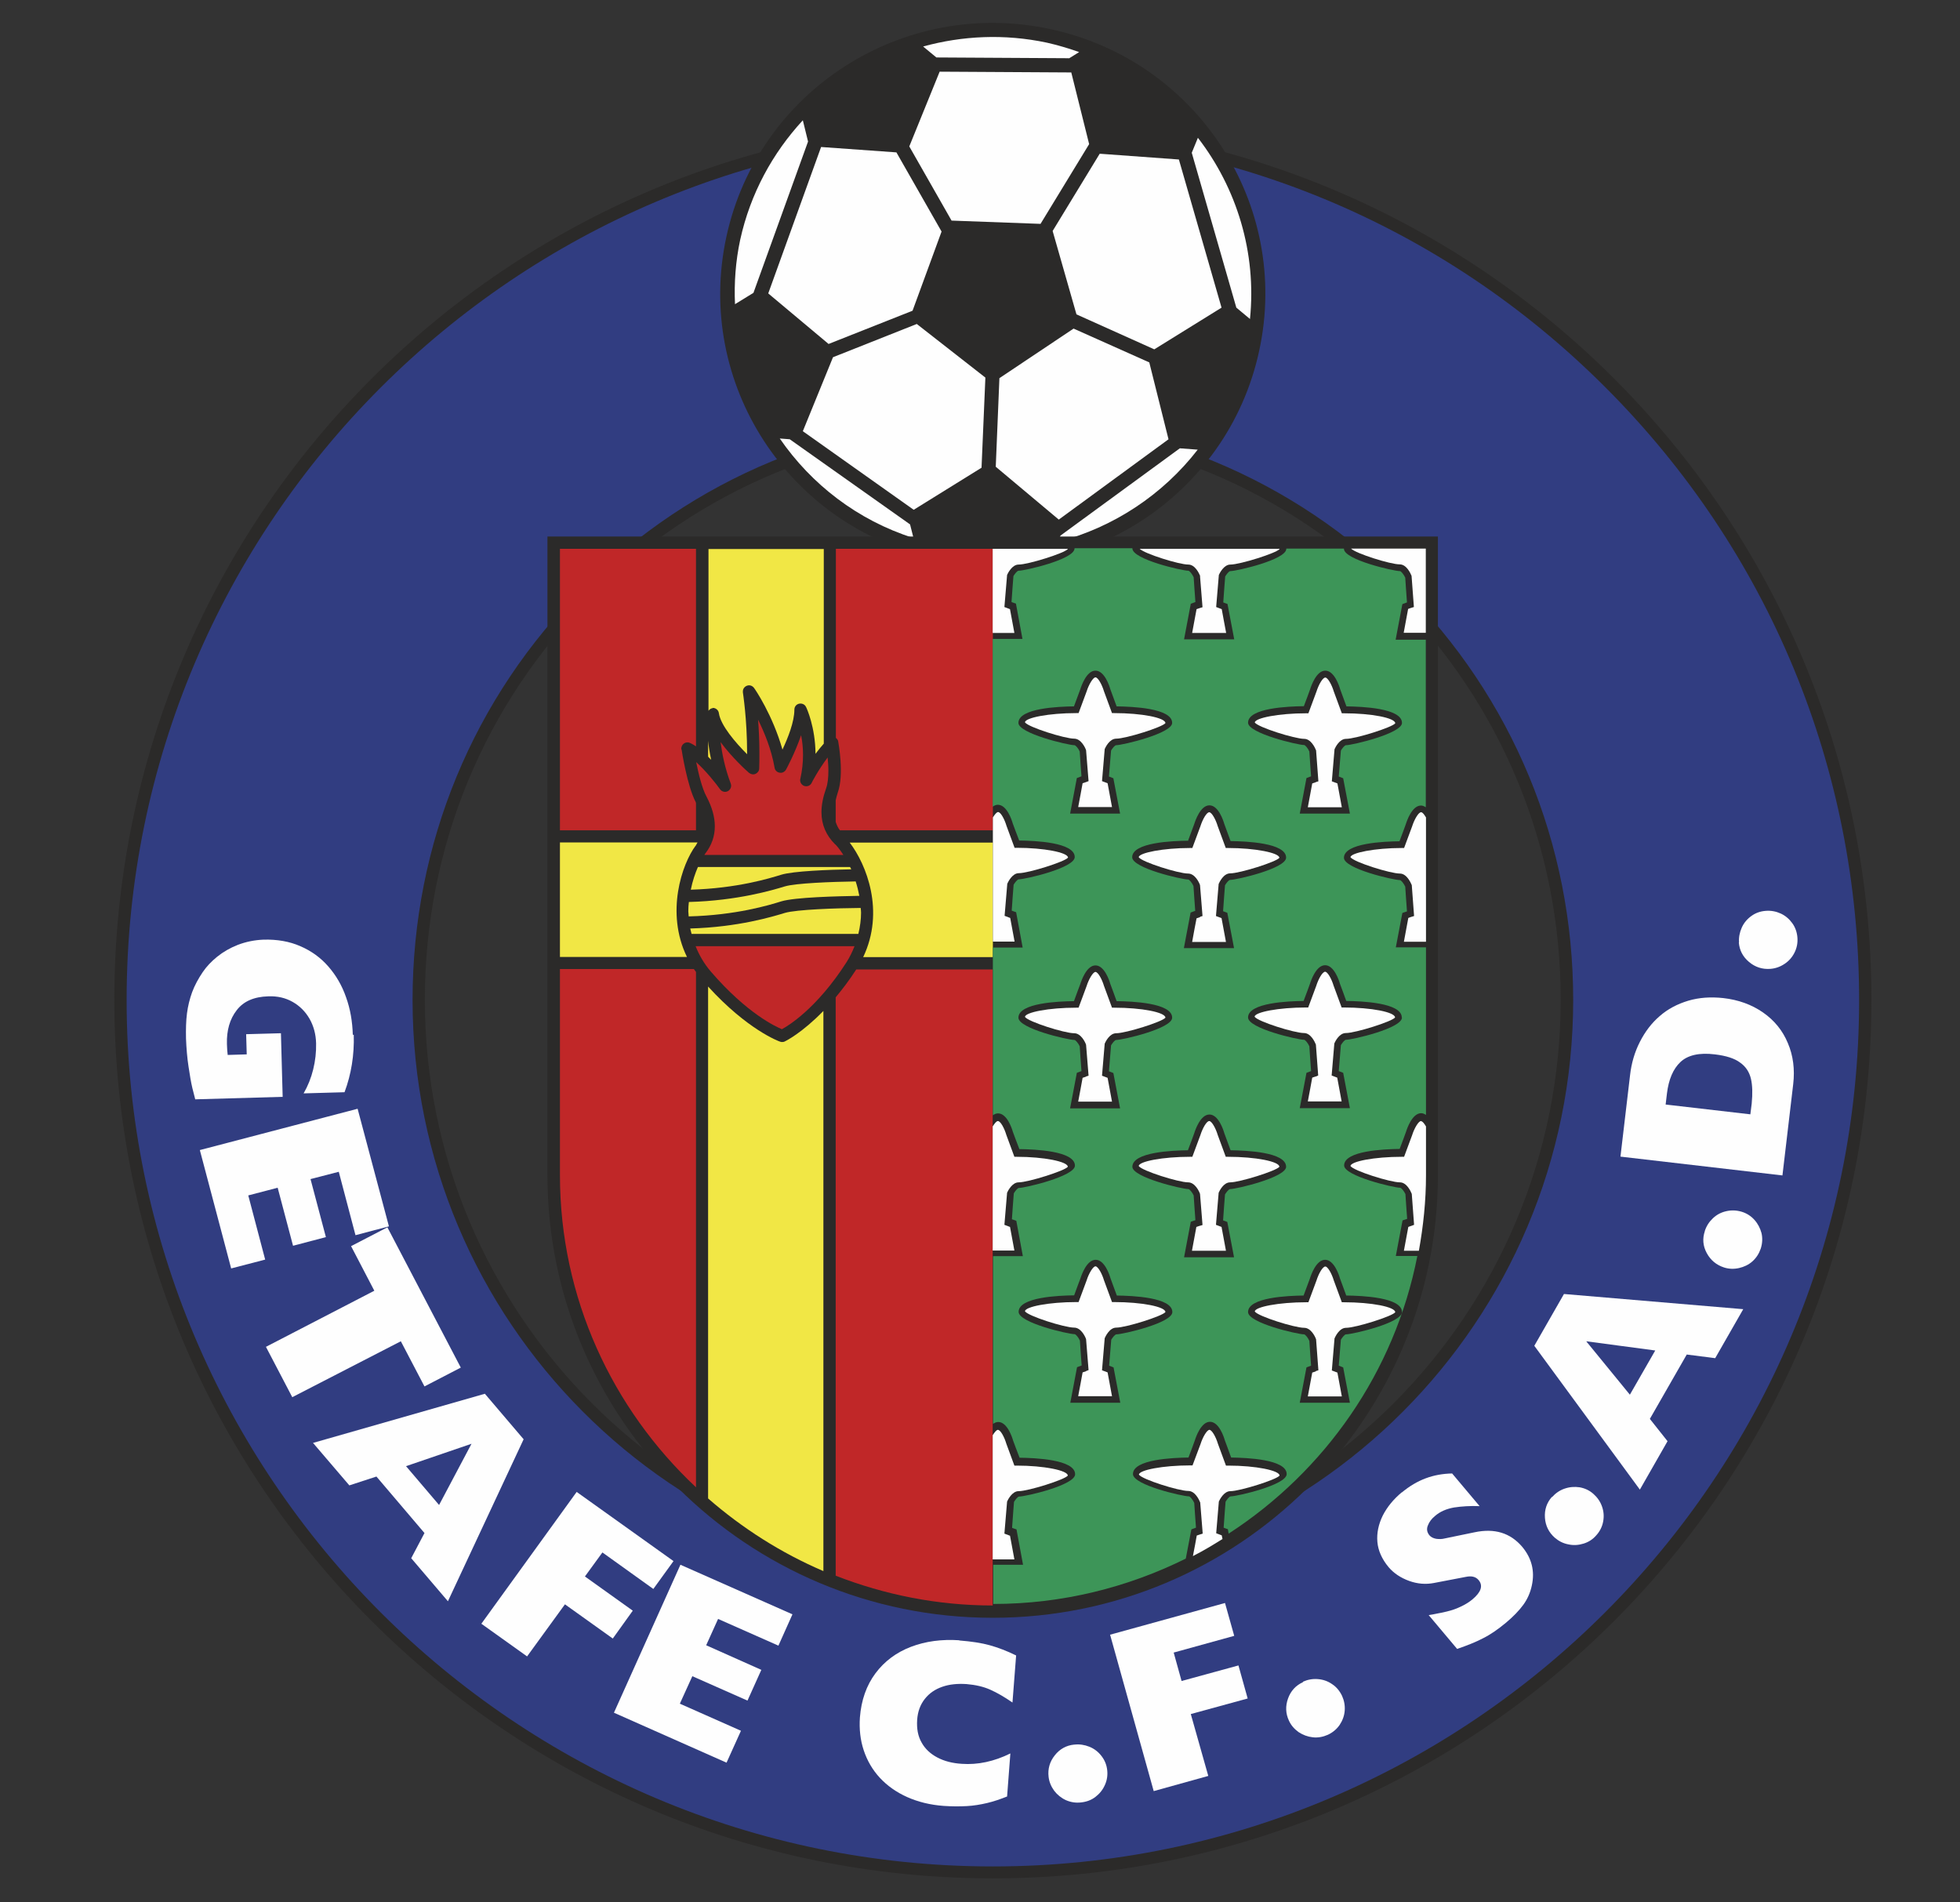 <?xml version="1.0" encoding="UTF-8"?>
<!DOCTYPE svg PUBLIC "-//W3C//DTD SVG 1.1//EN" "http://www.w3.org/Graphics/SVG/1.1/DTD/svg11.dtd">
<!-- Creator: CorelDRAW X6 -->
<svg xmlns="http://www.w3.org/2000/svg" xml:space="preserve" width="102mm" height="99mm" version="1.1" style="shape-rendering:geometricPrecision; text-rendering:geometricPrecision; image-rendering:optimizeQuality; fill-rule:evenodd; clip-rule:evenodd"
viewBox="0 0 10200 9900"
 xmlns:xlink="http://www.w3.org/1999/xlink">
 <rect x="0" y="0" width="10200" height="9900" fill="#333333" stroke="none"/>
 <defs>
  <style type="text/css">
   <![CDATA[
    .fil0 {fill:#2B2A29;fill-rule:nonzero}
    .fil2 {fill:#FEFEFE;fill-rule:nonzero}
    .fil1 {fill:#313D81;fill-rule:nonzero}
    .fil6 {fill:#3D9558;fill-rule:nonzero}
    .fil5 {fill:#C02728;fill-rule:nonzero}
    .fil3 {fill:#F1E745;fill-rule:nonzero}
    .fil4 {fill:#F7DF3B;fill-rule:nonzero}
   ]]>
  </style>
 </defs>
 <g id="Layer_x0020_1">
  <g id="_810225856">
   <g>
    <path class="fil0" d="M5167 631c-2525,0 -4572,2047 -4572,4572 0,2525 2047,4572 4572,4572 2525,0 4572,-2047 4572,-4572 0,-2525 -2047,-4572 -4572,-4572zm0 7539l0 0c-1630,0 -2956,-1331 -2956,-2967 0,-794 309,-1541 869,-2101 558,-558 1299,-865 2087,-865 788,0 1529,307 2086,865 561,561 869,1307 869,2101 0,1636 -1326,2967 -2956,2967z"/>
    <path class="fil1" d="M8354 2015c-851,-851 -1983,-1320 -3187,-1320 -2486,0 -4508,2023 -4508,4509 0,2486 2022,4509 4508,4509 2485,0 4508,-2022 4508,-4509 0,-1204 -469,-2337 -1320,-3188zm-3187 6219l0 0c-1665,0 -3020,-1359 -3020,-3030 0,-811 315,-1574 888,-2146 570,-570 1327,-884 2132,-884 805,0 1562,314 2132,884 573,573 888,1335 888,2146 0,1671 -1355,3030 -3020,3030z"/>
    <g>
     <path class="fil2" d="M1841 5385c3,106 -13,205 -48,299l-213 6c22,-38 39,-80 50,-125 11,-45 16,-90 15,-135 -1,-48 -13,-91 -34,-128 -22,-38 -51,-67 -88,-88 -37,-21 -79,-31 -127,-29 -74,2 -129,26 -164,72 -36,46 -53,105 -51,176 1,26 2,45 4,57l99 -3 -3 -105 181 -5 9 331 -455 13c-3,-11 -8,-31 -15,-59 -7,-29 -13,-66 -20,-112 -7,-46 -11,-95 -13,-145 -1,-49 0,-92 5,-131 5,-39 14,-75 27,-111 13,-35 32,-70 55,-104 19,-28 44,-55 75,-80 31,-25 67,-46 108,-62 42,-16 86,-25 133,-27 71,-2 135,9 192,34 58,25 106,60 146,106 40,46 71,99 92,160 22,61 33,126 35,195z"/>
     <polygon class="fil2" points="1861,5770 2024,6382 1850,6428 1763,6098 1616,6136 1696,6438 1525,6483 1445,6181 1292,6221 1380,6555 1203,6601 1040,5985 "/>
     <polygon class="fil2" points="2016,6387 2398,7117 2209,7215 2086,6980 1521,7271 1384,7009 1948,6717 1827,6485 "/>
     <path class="fil2" d="M2524 7254l201 236 -394 843 -191 -224 69 -131 -250 -294 -141 46 -189 -221 895 -256zm-69 259l0 0 -342 117 172 202 169 -319z"/>
     <polygon class="fil2" points="3001,7764 3505,8124 3400,8269 3135,8079 3044,8204 3293,8382 3189,8527 2940,8349 2743,8620 2505,8450 "/>
     <polygon class="fil2" points="3541,8143 4124,8401 4051,8564 3737,8425 3675,8562 3962,8690 3890,8850 3603,8723 3538,8866 3856,9007 3781,9173 3195,8913 "/>
     <path class="fil2" d="M4992 8537c63,5 116,13 159,25 43,12 88,29 137,53l-19 245c-42,-29 -80,-51 -116,-67 -36,-16 -77,-25 -123,-29 -47,-3 -89,1 -126,14 -38,13 -68,34 -91,63 -23,29 -37,65 -40,109 -3,46 4,85 23,118 18,33 46,59 82,78 36,19 78,30 127,33 83,6 168,-12 253,-54l-17 224c-35,14 -70,26 -104,34 -34,8 -69,14 -106,16 -37,2 -77,2 -120,-1 -70,-5 -134,-21 -190,-46 -56,-25 -104,-59 -142,-100 -38,-41 -66,-89 -84,-143 -18,-54 -24,-111 -20,-171 7,-90 34,-167 81,-230 47,-63 109,-109 185,-138 76,-29 160,-40 251,-34z"/>
     <path class="fil2" d="M5591 9079c27,-3 53,1 78,11 25,10 46,26 63,48 17,22 27,46 30,74 3,27 -1,53 -12,77 -11,25 -27,45 -49,62 -22,17 -47,26 -76,29 -27,3 -53,-1 -78,-12 -24,-11 -45,-28 -61,-49 -16,-22 -26,-46 -29,-72 -5,-42 6,-79 32,-112 26,-33 60,-52 101,-56z"/>
     <polygon class="fil2" points="5777,8507 6375,8342 6423,8513 6108,8600 6149,8748 6445,8667 6493,8839 6197,8920 6288,9242 6004,9321 "/>
     <path class="fil2" d="M6780 8752c24,-11 50,-16 77,-14 27,2 52,10 75,26 23,15 40,36 52,61 11,24 16,50 14,77 -2,27 -11,51 -26,74 -15,22 -36,40 -62,52 -25,11 -51,16 -78,13 -27,-3 -51,-12 -74,-27 -22,-16 -39,-35 -50,-59 -18,-38 -19,-77 -5,-116 14,-39 40,-68 78,-85z"/>
     <path class="fil2" d="M7295 7767c41,-34 82,-58 125,-74 43,-16 88,-24 137,-25l143 170c-49,-2 -93,1 -133,7 -39,7 -73,21 -100,45 -17,14 -29,30 -36,48 -8,19 -5,36 8,52 8,9 19,15 35,18 15,2 30,2 45,-2l155 -32c104,-22 186,3 248,76 49,59 66,125 50,200 -8,38 -23,72 -45,102 -22,30 -52,61 -89,92 -42,35 -81,62 -119,81 -38,20 -83,38 -136,56l-148 -176c18,-3 36,-6 54,-10 19,-3 37,-8 57,-13 19,-5 39,-13 60,-23 21,-10 40,-22 57,-36 45,-38 56,-71 32,-100 -15,-18 -37,-23 -66,-17l-167 32c-42,8 -85,5 -129,-11 -44,-16 -80,-40 -107,-72 -34,-41 -54,-85 -58,-131 -4,-46 6,-92 28,-137 23,-45 56,-85 99,-121z"/>
     <path class="fil2" d="M8077 7791c18,-20 39,-35 65,-44 26,-9 52,-11 79,-7 27,5 51,16 72,35 20,18 35,39 44,65 9,25 11,51 6,78 -5,27 -17,51 -36,72 -18,21 -40,35 -66,43 -26,8 -52,10 -79,4 -27,-5 -50,-17 -70,-34 -32,-28 -49,-63 -52,-104 -3,-42 9,-78 36,-109z"/>
     <path class="fil2" d="M7985 7003l154 -269 933 79 -146 255 -148 -19 -192 335 92 116 -144 252 -549 -748zm269 -24l0 0 228 279 132 -230 -360 -48z"/>
     <path class="fil2" d="M8872 6406c8,-25 22,-47 42,-66 20,-19 43,-31 70,-37 27,-6 53,-5 80,3 26,8 48,22 66,42 18,20 30,43 37,69 6,26 5,53 -4,81 -9,26 -23,48 -43,66 -20,18 -44,29 -70,35 -27,6 -53,5 -78,-3 -40,-13 -70,-38 -90,-75 -20,-37 -23,-75 -10,-114z"/>
     <path class="fil2" d="M8433 6019l50 -424c7,-62 24,-120 51,-173 27,-53 61,-98 103,-134 42,-37 92,-63 148,-80 57,-17 118,-21 183,-14 79,9 148,34 207,75 59,41 102,94 129,159 28,65 37,137 28,214l-56 475 -844 -98zm235 -271l0 0 441 51 7 -56c5,-52 4,-95 -4,-129 -8,-34 -26,-63 -56,-84 -29,-22 -73,-36 -132,-43 -81,-10 -141,4 -179,40 -38,36 -61,90 -70,163l-7 59z"/>
     <path class="fil2" d="M9050 4905c-2,-26 3,-52 14,-77 11,-25 28,-45 50,-61 22,-16 47,-25 76,-27 27,-2 53,3 77,14 24,11 44,28 60,50 16,22 25,48 27,76 2,27 -3,53 -15,77 -12,24 -29,44 -52,59 -22,15 -47,24 -74,26 -42,3 -79,-9 -111,-36 -32,-27 -50,-61 -53,-102z"/>
    </g>
    <g>
     <path class="fil0" d="M6553 1825c-164,761 -919,1246 -1684,1082 -766,-163 -1254,-913 -1089,-1674 164,-761 919,-1246 1684,-1082 766,163 1254,913 1089,1674z"/>
     <g>
      <path class="fil2" d="M5563 304l53 -33c-54,-19 -110,-36 -168,-49 -221,-47 -441,-36 -644,20l69 57 690 4z"/>
      <polygon class="fil2" points="5723,800 5478,1202 5602,1636 6007,1818 6357,1601 6135,830 "/>
      <path class="fil2" d="M4205 736l-27 -110c-157,170 -273,381 -326,622 -24,112 -32,225 -27,335l96 -59 284 -787z"/>
      <path class="fil2" d="M6434 1601l71 59c35,-346 -69,-681 -271,-943l-32 78 232 806z"/>
      <polygon class="fil2" points="4749,1617 4900,1205 4665,793 4273,765 3998,1527 4312,1790 "/>
      <path class="fil2" d="M5519 2787l-14 33c289,-75 546,-245 728,-480l-93 -7 -621 454z"/>
      <polygon class="fil2" points="4952,1148 5415,1165 5668,750 5575,377 4890,373 4732,762 4952,1148 "/>
      <polygon class="fil2" points="4771,1686 4335,1859 4178,2244 4755,2653 5108,2434 5128,1965 "/>
      <polygon class="fil2" points="5587,1710 5201,1968 5182,2429 5510,2704 6081,2286 5981,1886 "/>
      <path class="fil2" d="M4111 2286l-53 -4c164,238 404,425 696,518l-18 -71 -626 -443z"/>
     </g>
    </g>
    <g>
     <path class="fil0" d="M7452 2792l-4603 0 0 3324c0,1270 1040,2303 2317,2303 1278,0 2317,-1033 2317,-2303l0 -3324 -32 0z"/>
     <path class="fil3" d="M3620 4402c4,-6 6,-12 10,-18 -142,0 -524,0 -716,0 0,201 0,404 0,596 171,0 492,0 661,0 -113,-232 -25,-485 45,-579z"/>
     <path class="fil3" d="M3708 3684c16,-1 31,11 33,27 9,64 87,154 147,214 0,-2 0,-3 0,-5 0,-179 -22,-315 -22,-317 0,-2 0,-3 0,-5 0,-13 8,-24 20,-29 14,-6 29,-1 38,11 5,6 97,141 148,321 28,-60 62,-144 62,-208 0,-15 10,-28 25,-31 15,-3 30,4 36,18 3,5 48,104 49,243 13,-18 28,-36 43,-53 0,-321 0,-726 0,-1013 -217,0 -420,0 -600,0 0,238 0,557 0,842 6,-8 13,-13 23,-14z"/>
     <path class="fil4" d="M3685 3855c0,28 0,56 0,83 5,5 11,11 16,16 -8,-36 -13,-69 -16,-99z"/>
     <path class="fil3" d="M4084 5420c-7,3 -16,4 -24,1 -7,-2 -170,-62 -375,-287 0,449 0,1785 0,2664 178,155 380,284 600,378 0,-753 0,-2286 0,-2915 -111,114 -196,157 -202,159z"/>
     <path class="fil3" d="M4492 4981c247,0 635,0 675,0 0,-55 0,-542 0,-596 -44,0 -509,0 -745,0 87,114 184,357 70,596z"/>
     <path class="fil5" d="M5167 2856c-26,0 -389,0 -817,0 0,292 0,680 0,984 6,5 11,11 12,18 1,7 32,172 -2,266 -5,15 -8,28 -11,41 0,47 0,85 0,112 5,16 12,31 22,44 110,0 572,0 796,0l0 -1465z"/>
     <path class="fil5" d="M3546 3900c-2,-11 3,-23 12,-30 9,-7 21,-9 32,-4 10,4 21,11 32,18 0,-310 0,-722 0,-1028 -379,0 -684,0 -708,0 0,29 0,724 0,1465 245,0 666,0 708,0 0,-9 0,-62 0,-142 -1,-1 -1,-2 -1,-4 -45,-85 -73,-268 -74,-275z"/>
     <path class="fil5" d="M4349 8200c254,99 529,155 817,155l0 -3310c-185,0 -533,0 -710,0 -36,56 -72,103 -107,145 0,502 0,2181 0,3010z"/>
     <path class="fil5" d="M2914 5044c0,591 0,1071 0,1071 0,640 273,1217 708,1625 0,-1015 0,-2518 0,-2682 -4,-5 -7,-10 -11,-15 -77,0 -466,0 -697,0z"/>
     <path class="fil2" d="M6848 4070l13 -4 -12 -161c-6,-15 -27,-60 -62,-60 -49,0 -240,-60 -257,-85 1,-24 126,-48 267,-48l12 0 42 -113c11,-35 32,-73 46,-73 13,0 34,38 44,72l42 114 12 0c142,0 266,24 266,52 -15,21 -206,81 -256,81 -35,0 -56,45 -60,54l-14 167c0,0 21,8 29,11 3,15 18,95 23,124 -31,0 -146,0 -177,0 5,-29 20,-109 23,-124 8,-3 18,-6 18,-6z"/>
     <path class="fil2" d="M5652 4070l13 -5 -13 -161c-5,-15 -27,-60 -62,-60 -49,0 -240,-60 -256,-85 1,-24 125,-48 267,-48l12 0 42 -113c11,-35 33,-73 46,-73 13,0 34,38 44,72l42 114 12 0c142,0 266,24 266,52 -15,21 -206,81 -256,81 -35,0 -56,45 -60,54l-14 167c0,0 21,8 29,11 3,15 18,95 23,124 -31,0 -146,0 -176,0 5,-29 21,-109 23,-124 8,-3 18,-6 18,-6z"/>
     <path class="fil2" d="M6848 5602l12 -5 -12 -161c-6,-15 -27,-60 -62,-60 -50,0 -241,-60 -257,-85 1,-24 126,-48 267,-48l12 0 42 -113c11,-35 32,-73 46,-73 13,0 34,38 44,72l42 114 12 0c142,0 266,24 266,52 -15,21 -206,81 -256,81 -35,0 -56,45 -60,54l-14 167c0,0 21,8 29,11 3,14 18,95 23,124 -31,0 -146,0 -176,0 5,-29 21,-109 23,-124 8,-3 18,-6 18,-6z"/>
     <path class="fil2" d="M5652 5602l13 -4 -13 -161c-5,-15 -27,-60 -62,-60 -50,0 -240,-60 -256,-85 1,-24 125,-48 267,-48l12 0 42 -113c11,-35 33,-73 46,-73 13,0 34,38 44,72l42 114 12 0c142,0 266,24 266,52 -15,21 -206,81 -256,81 -35,0 -56,45 -60,54l-14 167c0,0 21,8 29,11 3,14 18,95 23,124 -31,0 -146,0 -176,0 5,-29 21,-109 23,-124 8,-3 18,-6 18,-6z"/>
     <path class="fil2" d="M6848 7135l13 -4 -12 -161c-5,-15 -27,-60 -62,-60 -50,0 -241,-60 -257,-85 1,-24 126,-48 267,-48l12 0 42 -113c11,-35 32,-73 46,-73 13,0 34,38 44,72l42 114 12 0c142,0 266,24 266,52 -15,21 -206,81 -256,81 -35,0 -56,46 -60,55l-14 167c0,0 21,8 29,11 3,15 18,95 23,124 -31,0 -146,0 -177,0 5,-29 20,-109 23,-124 8,-3 18,-6 18,-6z"/>
     <path class="fil2" d="M5652 7135l13 -5 -13 -161c-5,-15 -27,-60 -62,-60 -50,0 -240,-60 -256,-85 1,-24 125,-48 267,-48l12 0 42 -113c11,-35 33,-73 46,-73 13,0 34,38 44,72l42 114 12 0c142,0 266,24 266,52 -15,21 -206,81 -256,81 -35,0 -56,46 -60,55l-14 167c0,0 21,8 29,11 3,15 18,95 23,124 -31,0 -146,0 -176,0 5,-29 21,-109 23,-124 8,-3 18,-6 18,-6z"/>
     <path class="fil2" d="M6245 4771l13 -4 -13 -161c-5,-15 -27,-60 -62,-60 -50,0 -241,-60 -257,-85 1,-23 128,-48 267,-48l12 0 42 -113c11,-35 32,-73 46,-73 13,0 34,38 44,72l42 114 12 0c140,0 267,25 267,51 -15,21 -206,81 -256,81 -35,0 -56,46 -60,55l-14 167c0,0 21,8 29,11 3,15 18,95 23,124 -31,0 -146,0 -176,0 5,-29 20,-109 23,-123 8,-3 18,-6 18,-6z"/>
     <path class="fil2" d="M6245 6379l13 -4 -13 -162c-5,-15 -27,-60 -62,-60 -49,0 -241,-60 -257,-85 1,-24 125,-48 267,-48l12 0 42 -113c11,-35 32,-73 46,-73 13,0 34,38 44,72l42 114 12 0c142,0 267,24 267,52 -15,21 -207,81 -256,81 -35,0 -56,45 -60,54l-14 167c0,0 21,8 29,11 3,15 18,95 23,124 -31,0 -146,0 -177,0 5,-29 20,-109 23,-124 8,-3 18,-6 18,-6z"/>
     <path class="fil3" d="M3592 4832c2,9 5,19 7,28l868 0c9,-38 14,-75 14,-110 0,-9 -1,-17 -2,-25 -125,1 -335,8 -395,26 -63,19 -241,74 -493,81z"/>
     <path class="fil5" d="M4346 4394c-47,-47 -71,-102 -71,-167 0,-38 8,-79 24,-124 9,-25 12,-58 12,-93 0,-23 -2,-47 -4,-68 -50,67 -83,131 -83,132 -7,15 -24,21 -39,16 -13,-5 -21,-17 -21,-30 0,-2 0,-5 1,-7 10,-44 14,-86 14,-125 0,-38 -4,-72 -10,-102 -31,91 -76,175 -79,180 -7,11 -20,18 -33,15 -13,-2 -24,-12 -26,-26 -17,-97 -53,-183 -86,-250 4,50 7,107 7,174 0,26 0,53 -1,80 0,12 -8,23 -19,28 -11,5 -24,3 -34,-5 -13,-11 -89,-80 -148,-160 8,62 23,137 53,216 1,4 2,8 2,11 0,11 -6,22 -17,28 -14,8 -32,3 -41,-10 -21,-30 -74,-96 -124,-141 12,59 30,136 54,180 29,55 43,106 43,154 0,51 -16,98 -49,141 -2,2 -4,5 -5,8l723 0c-16,-25 -32,-45 -42,-55z"/>
     <path class="fil5" d="M3700 5057c188,218 338,286 369,299 30,-16 180,-105 336,-348 18,-28 31,-56 42,-84l-827 0c18,45 43,90 80,133z"/>
     <path class="fil3" d="M3585 4693c-2,16 -3,33 -3,50 0,8 2,17 2,26 246,-6 420,-59 481,-78 71,-22 294,-27 407,-29 -5,-26 -11,-51 -19,-75 -127,2 -313,9 -369,26 -63,19 -244,74 -499,81z"/>
     <path class="fil3" d="M3632 4512c-14,32 -28,73 -37,118 240,-7 410,-59 471,-78 63,-19 245,-26 364,-28 -2,-4 -4,-8 -6,-12l-792 0z"/>
     <g>
      <g>
       <path class="fil6" d="M7298 4751c0,0 17,-6 24,-8 -2,-22 -9,-129 -9,-129 -7,-15 -21,-34 -28,-34 -32,0 -291,-59 -291,-116 0,-77 209,-85 289,-86 7,-17 33,-89 33,-89 5,-16 32,-97 79,-97 9,0 17,4 25,9 0,-324 0,-633 0,-872l-157 0 35 -185c0,0 17,-6 24,-9 -2,-22 -9,-129 -9,-129 -7,-15 -21,-34 -28,-34 -32,0 -291,-59 -291,-116 0,0 0,-1 0,-1 -92,0 -193,0 -300,0 0,0 0,1 0,1 0,57 -259,116 -291,116 -8,0 -21,18 -27,28 0,0 -9,114 -10,135 7,3 22,8 22,8l35 184 -261 0 35 -185c0,0 17,-6 24,-9 -2,-22 -9,-129 -9,-129 -7,-15 -21,-34 -28,-34 -32,0 -291,-59 -291,-116 0,0 0,-1 0,-1 -108,0 -209,0 -301,0 0,0 0,1 0,1 0,57 -258,116 -291,116 -8,0 -21,18 -27,28 0,0 -9,114 -10,135 7,3 23,8 23,8l34 184 -155 0 0 873c8,-6 17,-10 27,-10 47,0 73,81 77,96 0,0 27,73 34,90 80,1 289,9 289,86 0,57 -258,116 -291,116 -8,0 -21,18 -27,28 0,0 -9,114 -10,135 7,3 23,8 23,8l34 184 -155 0 0 873c8,-6 17,-10 27,-10 47,0 73,81 77,96 0,0 27,73 34,90 80,1 289,9 289,86 0,55 -259,116 -291,116 -8,0 -21,18 -27,28 0,0 -9,114 -10,135 7,2 23,8 23,8l34 184 -155 0 0 873c8,-6 17,-10 27,-10 47,0 73,81 77,96 0,0 27,73 34,90 80,1 289,9 289,86 0,57 -258,116 -291,116 -8,0 -21,18 -27,28 0,0 -9,114 -10,135 7,3 23,8 23,8l34 184 -155 0 0 204c360,0 699,-86 1002,-236l29 -152c0,0 17,-6 24,-9 -2,-22 -9,-129 -9,-129 -7,-15 -21,-34 -28,-34 -32,0 -291,-59 -291,-116 0,-77 210,-85 289,-86 7,-17 33,-89 33,-89 5,-16 32,-97 79,-97 47,0 73,81 77,96 0,0 27,72 33,90 80,1 289,9 289,86 0,57 -259,116 -291,116 -8,0 -21,18 -27,28 0,0 -9,114 -10,135 7,3 22,8 22,8l4 23c501,-325 864,-841 982,-1445l-112 0 35 -185c0,0 17,-6 24,-8 -2,-22 -9,-129 -9,-129 -7,-15 -21,-33 -28,-33 -32,0 -291,-61 -291,-116 0,-77 209,-85 289,-86 7,-17 33,-89 33,-89 5,-16 32,-97 79,-97 9,0 17,4 25,9 0,-217 0,-529 0,-872l-157 0 35 -184zm-513 -1075l0 0c7,-17 33,-89 33,-89 5,-16 32,-97 79,-97 47,0 73,81 77,96 0,0 27,73 33,90 80,1 289,9 289,86 0,55 -259,116 -291,116 -8,0 -21,18 -27,28 0,0 -9,113 -11,135 7,3 23,9 23,9l35 184 -261 0 35 -185c0,0 17,-6 24,-9 -2,-22 -9,-129 -9,-129 -7,-16 -21,-34 -28,-34 -32,0 -291,-61 -291,-116 0,-77 210,-85 289,-86zm-603 701l0 0c6,-17 33,-89 33,-89 5,-16 32,-97 79,-97 47,0 73,81 77,96 0,0 27,73 33,90 80,1 289,9 289,86 0,57 -259,116 -291,116 -8,0 -21,18 -27,28 0,0 -9,114 -10,135 7,3 22,8 22,8l35 184 -261 0 35 -185c0,0 17,-6 24,-9 -2,-22 -9,-129 -9,-129 -7,-16 -21,-34 -28,-34 -32,0 -291,-59 -291,-116 0,-77 210,-85 289,-86zm-613 -143l0 0 35 -185c0,0 17,-6 24,-9 -2,-22 -9,-129 -9,-129 -7,-16 -21,-33 -28,-33 -32,0 -291,-61 -291,-116 0,-77 209,-85 289,-86 6,-17 33,-89 33,-89 5,-16 32,-97 79,-97 47,0 73,81 77,96 0,0 27,73 33,90 80,1 289,9 289,86 0,55 -259,116 -291,116 -8,0 -21,18 -27,28 0,0 -9,113 -11,135 7,3 23,9 23,9l35 184 -260 0zm0 1533l0 0 35 -184c0,0 17,-6 24,-9 -2,-22 -9,-129 -9,-129 -7,-15 -21,-33 -28,-33 -32,0 -291,-59 -291,-116 0,-77 209,-85 289,-86 6,-18 33,-89 33,-89 5,-16 32,-97 79,-97 47,0 73,81 77,96 0,0 27,72 33,90 80,1 289,9 289,86 0,57 -259,116 -291,116 -8,0 -21,18 -27,28 0,0 -9,114 -11,135 7,3 23,9 23,9l35 184 -260 0zm241 1177l0 0c-8,0 -21,18 -27,28 0,0 -9,113 -11,135 7,3 23,9 23,9l35 184 -260 0 35 -185c0,0 17,-6 24,-9 -2,-22 -9,-129 -9,-129 -7,-16 -21,-34 -28,-34 -32,0 -291,-59 -291,-116 0,-77 209,-85 289,-86 6,-18 33,-89 33,-89 5,-16 32,-96 79,-96 47,0 73,81 77,96 0,0 27,73 33,90 80,1 289,9 289,86 0,57 -259,116 -291,116zm352 -401l0 0 35 -185c0,0 17,-6 24,-8 -2,-22 -9,-129 -9,-129 -7,-15 -21,-33 -28,-33 -32,0 -291,-61 -291,-116 0,-77 210,-85 289,-86 7,-17 33,-89 33,-89 5,-16 32,-97 79,-97 47,0 73,81 77,96 0,0 27,73 33,90 80,1 289,9 289,86 0,55 -259,116 -291,116 -8,0 -21,18 -27,28 0,0 -9,114 -10,135 7,2 22,8 22,8l35 184 -261 0zm845 199l0 0c80,1 289,9 289,86 0,57 -259,116 -291,116 -8,0 -21,18 -27,28 0,0 -9,113 -11,135 7,3 23,9 23,9l35 184 -261 0 35 -184c0,0 17,-6 24,-9 -2,-22 -9,-129 -9,-129 -7,-16 -21,-34 -28,-34 -32,0 -291,-59 -291,-116 0,-77 210,-85 289,-86 7,-18 33,-89 33,-89 5,-16 32,-97 79,-97 47,0 73,81 77,96 0,0 27,73 33,90zm289 -1447l0 0c0,57 -259,116 -291,116 -8,0 -21,18 -27,28 0,0 -9,114 -11,135 7,3 23,9 23,9l35 184 -261 0 35 -184c0,0 17,-6 24,-9 -2,-22 -9,-129 -9,-129 -7,-16 -21,-34 -28,-34 -32,0 -291,-59 -291,-116 0,-77 210,-85 289,-86 7,-17 33,-89 33,-89 5,-16 32,-97 79,-97 47,0 73,81 77,96 0,0 27,72 33,90 80,1 289,9 289,86z"/>
      </g>
     </g>
     <path class="fil2" d="M6245 2998l13 162 -13 4c0,0 -10,3 -18,6 -3,15 -18,95 -23,124 31,0 146,0 177,0 -5,-29 -21,-109 -23,-124 -8,-3 -29,-11 -29,-11l14 -167c4,-9 26,-54 60,-54 50,0 241,-60 256,-81 0,0 0,-1 0,-1 -235,0 -493,0 -728,0 26,26 205,82 253,82 35,0 56,45 62,60z"/>
     <path class="fil2" d="M5256 3170c-8,-3 -29,-11 -29,-11l14 -167c4,-9 26,-54 60,-54 50,0 241,-60 256,-81 0,0 0,-1 0,-1 -220,0 -374,0 -391,0l0 438c43,0 94,0 113,0 -5,-29 -20,-109 -23,-124z"/>
     <path class="fil2" d="M5257 4777c-8,-3 -29,-11 -29,-11l14 -167c4,-9 26,-55 60,-55 50,0 241,-60 256,-81 0,-27 -127,-51 -266,-51l-12 0 -42 -114c-10,-34 -30,-72 -44,-72 -7,0 -17,12 -27,28l0 646c43,0 94,0 113,0 -5,-29 -20,-109 -23,-124z"/>
     <path class="fil2" d="M5256 6385c-8,-3 -29,-11 -29,-11l14 -167c4,-9 26,-54 60,-54 49,0 240,-60 256,-81 0,-27 -124,-52 -266,-52l-12 0 -42 -114c-10,-34 -30,-72 -44,-72 -7,0 -17,12 -27,28l0 646c43,0 94,0 113,0 -5,-29 -20,-109 -23,-124z"/>
     <path class="fil2" d="M6329 7981l14 -167c4,-9 26,-54 60,-54 50,0 241,-60 256,-81 0,-27 -125,-52 -267,-52l-12 0 -42 -114c-10,-34 -31,-72 -44,-72 -13,0 -35,38 -46,73l-42 112 -12 0c-142,0 -266,24 -267,48 16,25 207,85 257,85 35,0 56,45 62,60l13 162 -13 4c0,0 -10,3 -18,6 -2,13 -13,72 -20,107 53,-27 103,-57 154,-89 -2,-8 -3,-16 -4,-19 -8,-3 -29,-11 -29,-11z"/>
     <path class="fil2" d="M5256 7992c-8,-3 -29,-11 -29,-11l14 -167c4,-9 26,-54 60,-54 50,0 241,-60 256,-81 0,-27 -124,-52 -266,-52l-12 0 -42 -114c-10,-34 -30,-72 -44,-72 -7,0 -17,12 -27,28l0 646c43,0 94,0 113,0 -5,-29 -20,-109 -23,-124z"/>
     <path class="fil2" d="M7346 2998l12 161 -13 4c0,0 -10,3 -17,6 -3,15 -18,95 -23,124 19,0 71,0 115,0 0,-254 0,-424 0,-438 -16,0 -170,0 -389,0 26,26 205,82 253,82 35,0 56,45 62,60z"/>
     <path class="fil2" d="M7395 4227c-13,0 -35,38 -46,73l-42 113 -12 0c-139,0 -266,25 -267,48 16,25 207,85 257,85 35,0 56,46 62,60l12 161 -13 4c0,0 -10,3 -17,6 -3,15 -18,95 -23,124 19,0 71,0 115,0 0,-211 0,-432 0,-647 -9,-15 -18,-27 -25,-27z"/>
     <path class="fil2" d="M7395 5834c-13,0 -35,38 -46,73l-42 113 -12 0c-142,0 -266,24 -267,48 16,25 207,85 257,85 35,0 56,45 62,60l12 161 -13 5c0,0 -10,3 -17,6 -3,15 -18,95 -23,124 14,0 45,0 78,0 23,-128 37,-259 37,-393 0,0 0,-97 0,-254 -9,-15 -18,-27 -25,-27z"/>
    </g>
   </g>
  </g>
 </g>
</svg>
